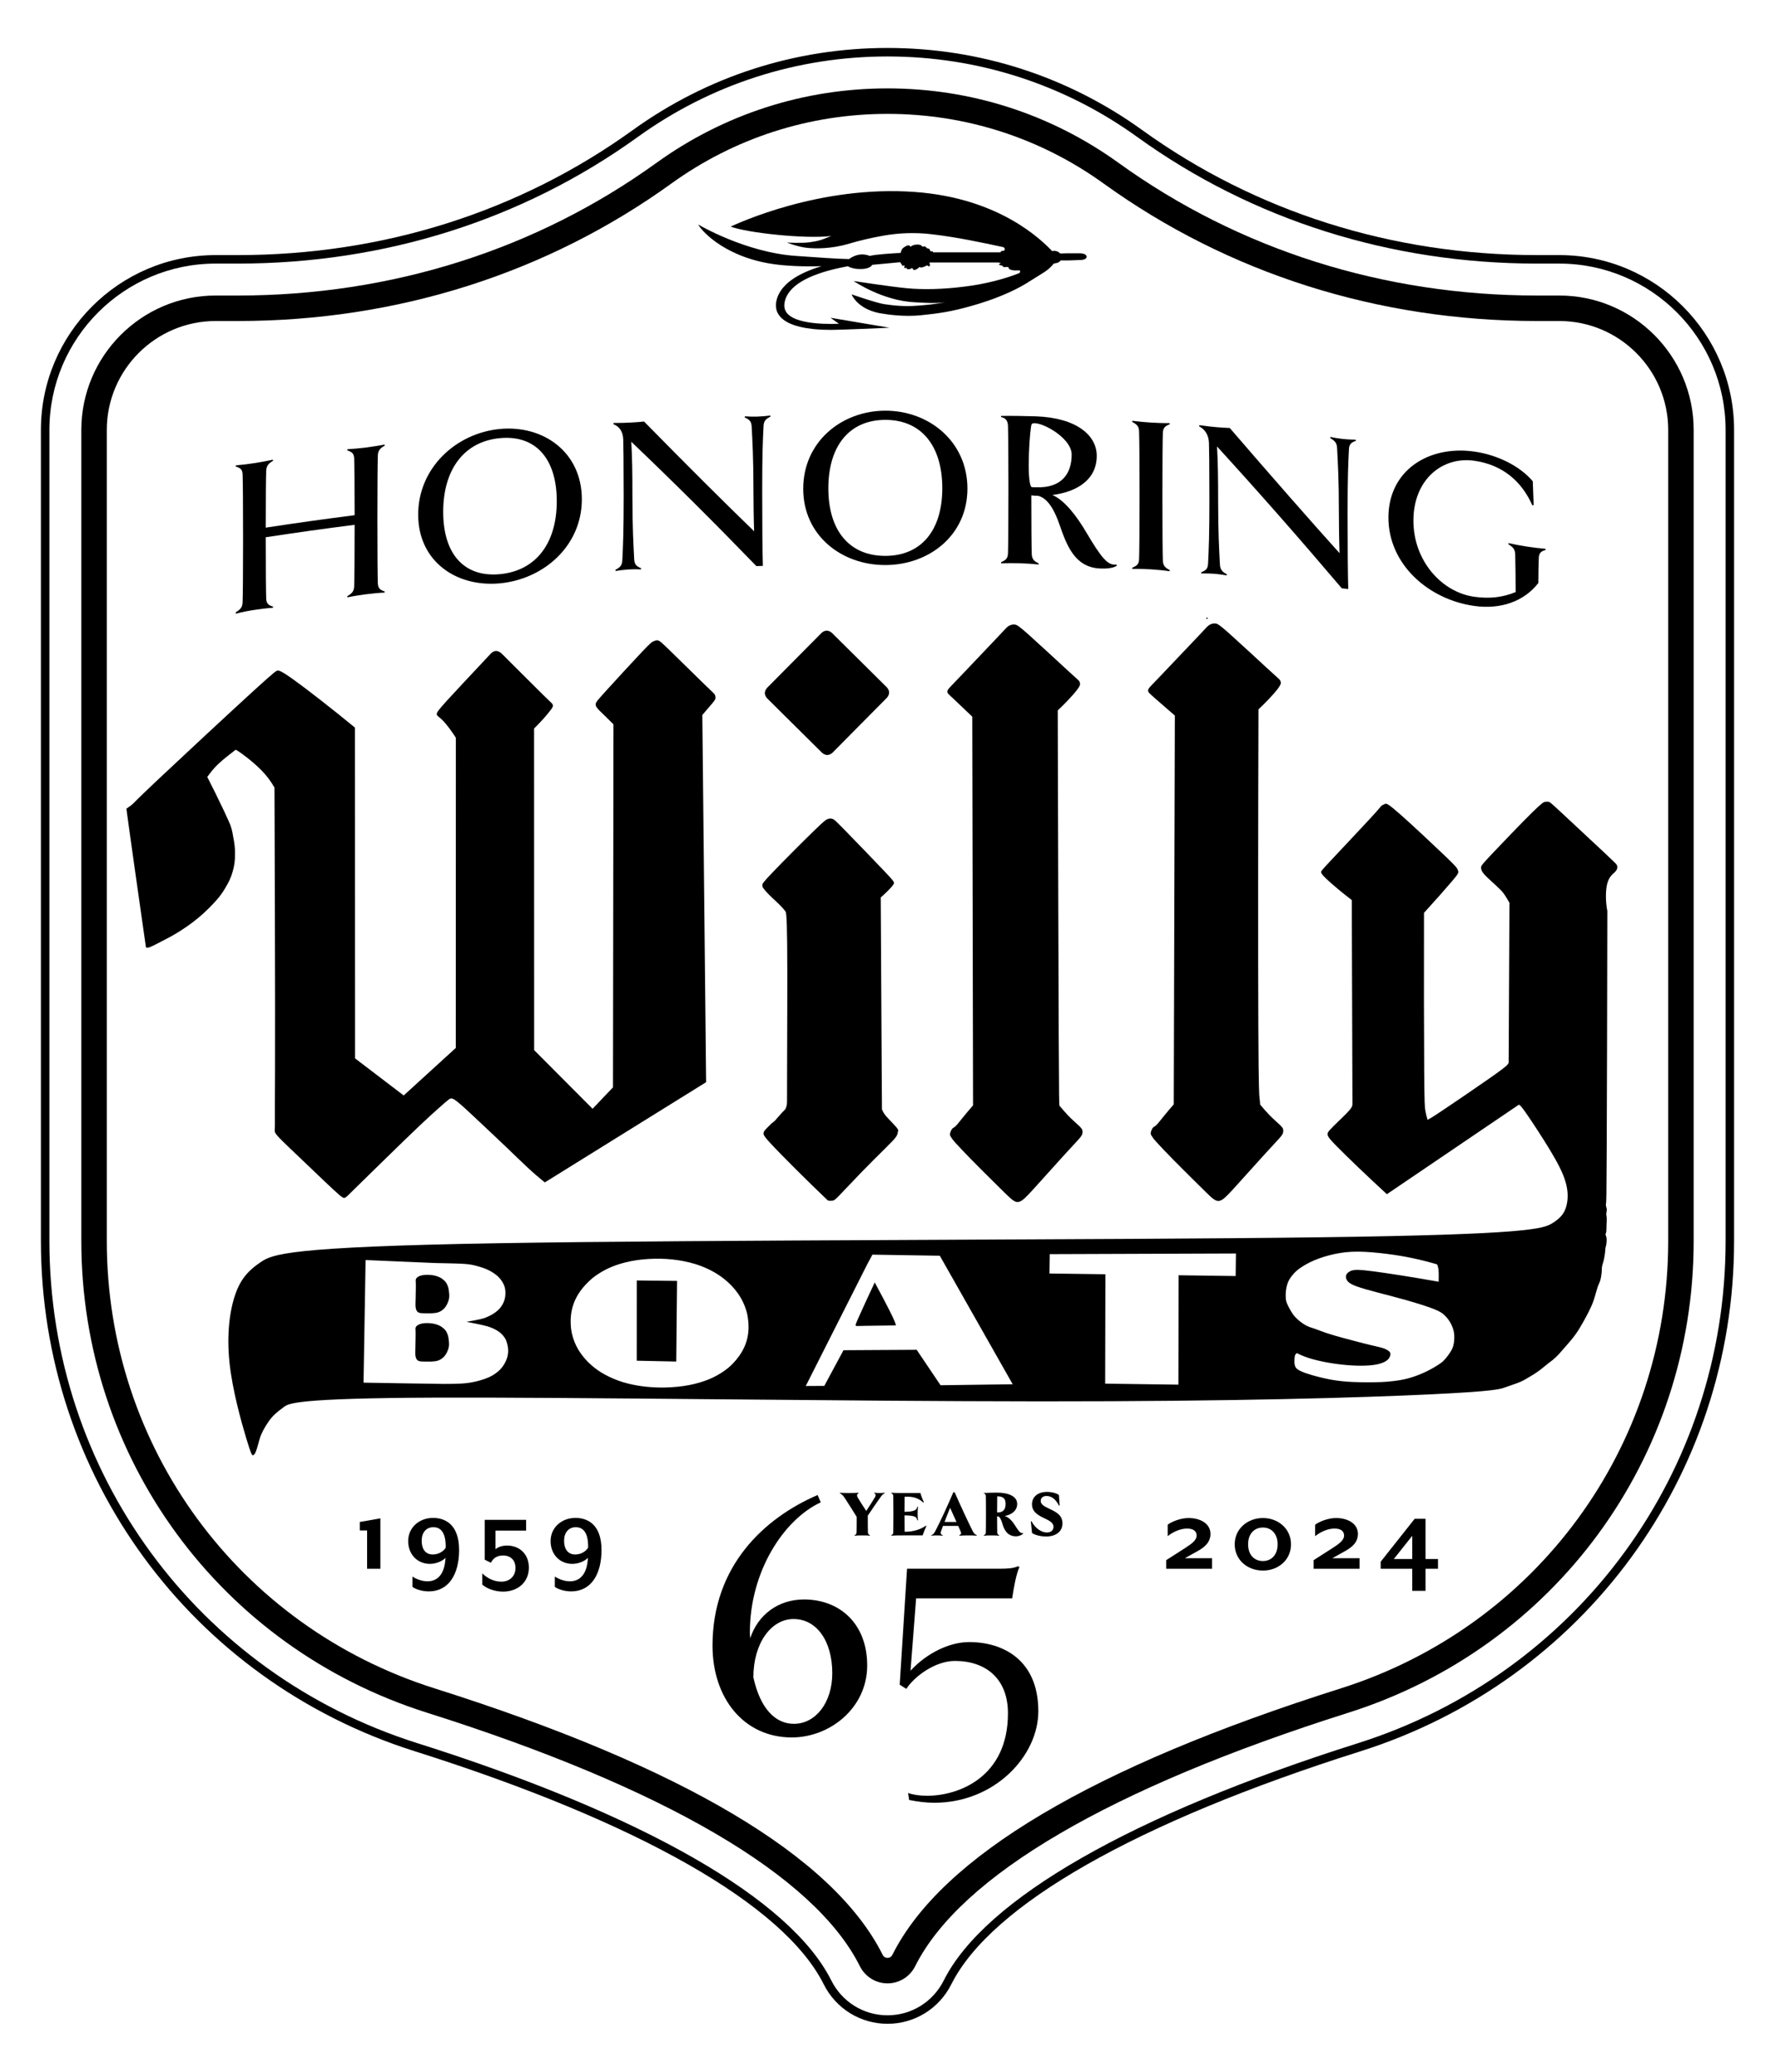 <?xml version="1.0" encoding="UTF-8"?>
<!-- Generator: Adobe Illustrator 28.1.0, SVG Export Plug-In . SVG Version: 6.00 Build 0)  -->
<svg xmlns="http://www.w3.org/2000/svg" xmlns:xlink="http://www.w3.org/1999/xlink" version="1.1" id="Layer_1" x="0px" y="0px" viewBox="0 0 432 504" xml:space="preserve">
<g>
	<g>
		<path d="M169.931,54.623c-0.005-0.011,11.471,6.813,23.845,7.639c5.167,0.345,9.7,0.71,12.856,0.761    c2.728-1.973,5.023-0.759,5.023-0.759c1.399-0.383,5.769-0.644,7.547-0.738c0.102-0.269,0.166-0.634,0.305-0.873    c0.185-0.318,0.633-0.591,0.945-0.766c0.196-0.11,0.412-0.203,0.637-0.195s0.458,0.142,0.518,0.359    c-0.018-0.064,0.576-0.381,0.653-0.408c0.462-0.162,1.323-0.204,1.795-0.045c0.265,0.089,0.233,0.421,0.585,0.392    c0.154-0.013,0.309-0.069,0.459-0.033c0.184,0.045,0.304,0.215,0.437,0.349c0.231,0.233,0.527,0.078,0.709,0.337    c0.145,0.208,0.037,0.458,0.375,0.493c0.354,0.037,0.368-0.127,0.483,0.249l16.41,0c0.064-0.524,0.751-0.256,0.895-0.436    c0.197-0.249,0.245-0.603-0.279-0.842c-5.021-1.067-11.22-2.419-17.535-3.142c-3.848-0.441-7.748-0.311-11.562,0.36    c-3.123,0.549-5.979,1.233-8.321,1.94c-4.393,1.304-8.218,1.251-10.369,1.02c-2.15-0.234-4.826-1.269-4.832-1.286    c0.008,0.017,3.659,0.211,5.549-0.065c2.012-0.294,2.692-0.454,5.251-1.528c-6.238,0.786-20.577-0.771-24.486-2.286    c1.727-0.747,21.614-10.108,44.851-8.419c20.58,1.496,30.808,11.685,33.406,14.392c0.723-0.18,1.47,0.029,1.94,0.577    c1.853-0.084,3.481-0.042,4.724-0.052c2.208-0.016,2.277,1.55,0.345,1.624c-1.194,0.047-3.149,0.154-4.942,0.101    c-0.191,0.309-0.603,0.673-1.667,0.756c-0.155,0.209-1.027,1.378-2.959,2.506c-0.482,0.312-3.182,2.002-3.818,2.385    c-3.285,2.001-8.064,3.984-13.22,5.416c-5.138,1.47-8.286,1.87-12.324,2.281c-3.992,0.404-7.706-0.084-10.125-0.508    c-5.486-1.083-6.777-4.577-6.775-4.561c-0.002-0.016,6.134,2.128,7.988,2.381c1.853,0.254,4.492,0.659,8.198,0.354    c2.554-0.209,3.377-0.279,6.632-0.811c-2.895,0.32-4.991,0.103-7.345,0c-7.972-0.343-14.971-5.184-14.973-5.17    c0.002-0.015,8.968,1.375,12.885,1.741c3.905,0.38,8.766,0.286,13.963-0.373c5.205-0.621,9.878-1.881,13.372-3.26    c0.275-0.108,0.466-0.49,0.107-0.723c-0.151-0.018-2.638,0.314-2.669-0.796c-0.447-0.085-0.974,0.156-1.304-0.08    c-0.123-0.067-0.156-0.188-0.104-0.246c-0.334-0.065-0.451-0.053-0.89-0.248c0.139-0.318,0.3-0.241,0.482-0.368    c-0.192-0.046-0.398-0.098-0.595-0.157l-16.77,0c-0.026,0.404,0.215,0.631,0.001,0.896c-0.235,0.083-0.435-0.094-0.617-0.223    c-0.327,0.253-1.539,0.788-1.839,0.41c-0.399,0.435-1.528,1.257-1.718,0.229c-0.383,0.254-1.387,0.64-1.505-0.098    c-0.064,0.061-0.132,0.125-0.216,0.153c-0.084,0.028-0.191,0.012-0.24-0.063c-0.042-0.063-0.032-0.147-0.011-0.219    c0.032-0.111,0.121-0.43-0.102-0.387c-0.039,0.008-0.074,0.03-0.108,0.051c-0.108,0.069-0.154,0.138-0.242,0.024    c-0.064-0.083-0.122-0.17-0.181-0.256c-0.13-0.19-0.254-0.386-0.361-0.59l-6.815,0.635c-0.736,1.372-4.544,1.251-5.921,0.347    c-0.518,0.094-1.035,0.193-1.547,0.301c-3.298,0.682-6.431,1.635-8.864,2.912c-1.217,0.64-2.259,1.356-3.075,2.163    c-0.816,0.806-1.411,1.697-1.737,2.701c-0.176,0.537-0.253,1.018-0.253,1.448c0,0.485,0.097,0.902,0.267,1.269    c0.302,0.642,0.825,1.144,1.548,1.57c0.542,0.317,1.197,0.585,1.937,0.804c1.11,0.331,2.402,0.551,3.727,0.683    c1.326,0.132,2.684,0.179,3.927,0.179c0.675,0,1.314-0.014,1.896-0.036l-2.053-1.457l14.369,2.421    c-1.377,0.075-12.213,0.524-14.213,0.524c-1.337,0-2.808-0.049-4.28-0.2c-1.104-0.115-2.21-0.283-3.259-0.533    c-1.572-0.376-3.037-0.934-4.138-1.795c-0.548-0.427-0.998-0.934-1.304-1.51c-0.307-0.574-0.469-1.216-0.469-1.919    c0-0.553,0.101-1.143,0.305-1.774c0.389-1.2,1.109-2.276,2.07-3.225c1.686-1.66,4.089-2.927,6.811-3.911    c0.629-0.228,1.274-0.438,1.931-0.636c-3.808,0.13-8.966,0.017-12.894-0.684C175.488,62.003,170.364,55.606,169.931,54.623z"></path>
	</g>
	<g>
		<g>
			<path d="M89.346,381.631v-9.31h-1.782v-2.066l5.012-0.882v12.258H89.346z"></path>
			<path d="M104.354,387.141c-1.753,0-3.342-0.607-3.981-1.102v-2.506c1.029,0.661,2.366,1.156,3.676,1.156     c2.477,0,4.204-1.79,4.371-5.729c-0.641,0.77-2.283,1.486-3.76,1.486c-3.146,0-5.318-2.368-5.318-5.537     c0-3.305,2.673-5.646,6.071-5.646c2.673,0,6.322,1.348,6.322,7.822C111.735,382.981,109.2,387.141,104.354,387.141z      M105.497,371.522c-1.811,0-2.869,1.35-2.869,3.305c0,2.011,0.918,3.334,2.7,3.334c1.448,0,2.619-0.772,3.148-1.654     C108.558,372.43,106.945,371.522,105.497,371.522z"></path>
			<path d="M122.451,387.195c-2.063,0-3.983-0.743-5.07-1.707v-2.727c1.171,1.129,2.758,2.011,4.651,2.011     c2.061,0,3.426-1.377,3.426-3.332c0-1.792-1.087-3.03-3.007-3.03c-1.394,0-2.368,0.551-2.981,1.763l-1.504-0.745v-9.694h10.08     v2.616h-7.463v4.546c0.584-0.524,1.586-0.908,2.812-0.908c3.065,0,5.32,2.093,5.32,5.372     C128.715,384.965,125.958,387.195,122.451,387.195z"></path>
			<path d="M139.015,387.141c-1.753,0-3.342-0.607-3.981-1.102v-2.506c1.029,0.661,2.366,1.156,3.676,1.156     c2.477,0,4.204-1.79,4.371-5.729c-0.641,0.77-2.283,1.486-3.76,1.486c-3.146,0-5.318-2.368-5.318-5.537     c0-3.305,2.673-5.646,6.071-5.646c2.673,0,6.322,1.348,6.322,7.822C146.395,382.981,143.86,387.141,139.015,387.141z      M140.157,371.522c-1.811,0-2.869,1.35-2.869,3.305c0,2.011,0.918,3.334,2.7,3.334c1.448,0,2.619-0.772,3.148-1.654     C143.219,372.43,141.605,371.522,140.157,371.522z"></path>
		</g>
		<g>
			<path d="M283.828,381.631v-2.093l4.484-2.865c1.809-1.156,2.923-2.011,2.923-3.113c0-1.239-1.029-1.707-2.339-1.707     c-1.448,0-3.203,0.661-4.705,1.846v-2.783c1.003-0.77,3.201-1.625,5.066-1.625c3.036,0,5.347,1.46,5.347,3.856     c0,2.011-1.364,3.223-3.173,4.215l-3.065,1.707h6.629v2.562H283.828z"></path>
			<path d="M307.383,382.073c-3.758,0-6.877-2.562-6.877-6.391c0-3.774,3.119-6.391,6.877-6.391c3.705,0,6.823,2.618,6.823,6.391     C314.206,379.511,311.087,382.073,307.383,382.073z M307.383,371.604c-2.088,0-3.618,1.486-3.618,4.077     c0,2.616,1.531,4.077,3.618,4.077c2.005,0,3.564-1.461,3.564-4.077C310.947,373.091,309.388,371.604,307.383,371.604z"></path>
			<path d="M319.716,381.631v-2.093l4.482-2.865c1.811-1.156,2.925-2.011,2.925-3.113c0-1.239-1.031-1.707-2.339-1.707     c-1.448,0-3.201,0.661-4.707,1.846v-2.783c1.003-0.77,3.203-1.625,5.07-1.625c3.034,0,5.347,1.46,5.347,3.856     c0,2.011-1.365,3.223-3.176,4.215l-3.061,1.707h6.626v2.562H319.716z"></path>
			<path d="M346.944,381.631v5.371h-3.23v-5.371h-7.686v-1.707l8.271-10.441h2.644v9.779h3.036v2.37H346.944z M343.714,373.615     l-4.482,5.646h4.482V373.615z"></path>
		</g>
	</g>
	<g>
		<g>
			<path d="M192.701,422.669c-11.642,0-19.289-9.518-19.289-22.348c0-19.377,12.575-31.019,25.579-36.627l0.764,1.784     c-9.009,4.164-17.251,16.825-17.251,31.613c0,0.255,0,0.68,0.085,1.444c1.871-5.692,6.798-9.433,13.088-9.433     c8.667,0,15.381,5.865,15.381,16.063C211.057,415.446,202.05,422.669,192.701,422.669z M193.128,393.861     c-5.439,0-9.773,5.865-9.773,14.192c1.7,7.734,5.439,11.304,9.858,11.304c5.268,0,9.347-5.101,9.347-12.324     C202.559,399.299,198.82,393.861,193.128,393.861z"></path>
			<path d="M227.386,438.561c-1.955,0-3.995-0.255-6.119-0.68l-0.255-1.7c1.189,0.424,2.804,0.68,4.588,0.68     c7.82,0,19.715-4.588,19.715-20.055c0-8.498-5.439-12.748-12.917-12.748c-4.759,0-9.856,3.741-11.811,6.798l-1.615-1.018     l1.784-28.215h22.69c1.7,0,3.228-0.085,4.25-0.593l0.424,0.169c-0.766,1.615-1.36,4.845-1.784,7.649h-23.37l-1.36,17.591     c3.908-4.25,9.431-6.969,14.277-6.969c8.327,0,16.825,4.419,16.825,16.825C252.709,427.173,242.087,438.561,227.386,438.561z"></path>
		</g>
		<g>
			<path d="M215.355,363.252c-0.33,0.109-0.691,0.424-1.006,0.895c-0.582,0.803-1.855,2.643-3.146,4.561     c0,2.389,0.017,3.616,0.033,4.071c0.015,0.363,0.157,0.551,0.503,0.691l-0.033,0.111c-0.267-0.048-1.383-0.063-1.855-0.063     c-0.471,0-1.337,0.015-1.855,0.063l-0.031-0.111c0.361-0.14,0.488-0.328,0.503-0.691c0.015-0.424,0.031-1.54,0.031-3.774     c-0.943-1.556-2.249-3.568-3.034-4.78c-0.315-0.455-0.77-0.864-1.085-0.974l0.033-0.111c0.58,0.048,1.335,0.063,2.089,0.063     c0.96,0,1.794-0.015,2.454-0.063l0.015,0.111c-0.394,0.204-0.534,0.519-0.188,1.1c0.597,0.989,1.179,1.919,2.043,3.223     c0.88-1.321,1.792-2.767,2.122-3.349c0.3-0.519,0.157-0.801-0.188-0.974l0.015-0.111c0.424,0.048,0.928,0.063,1.337,0.063     c0.44,0,0.787-0.015,1.212-0.063L215.355,363.252z"></path>
			<path d="M219.701,373.519c-1.4,0-2.249,0.015-2.767,0.063l-0.031-0.111c0.346-0.14,0.486-0.328,0.503-0.691     c0.015-0.503,0.031-1.98,0.031-4.419c0-2.452-0.015-3.914-0.031-4.417c-0.017-0.361-0.157-0.551-0.503-0.691l0.031-0.111     c0.519,0.048,1.367,0.063,2.185,0.063h4.889c0.173,0.645,0.519,1.573,0.849,2.249l-0.125,0.079     c-1.352-1.196-2.595-1.431-3.931-1.431c-0.33,0-0.472,0-0.63,0.015c-0.015,0.628-0.031,2.264-0.031,3.664     c2.17-0.048,2.973-0.3,3.113-1.243l0.173,0.015c-0.079,0.582-0.094,1.022-0.094,1.652c0,0.659,0.015,1.085,0.094,1.634     l-0.173,0.015c-0.125-0.991-0.943-1.164-3.113-1.21c0,2.107,0.015,3.522,0.031,3.977h0.348c1.665,0,3.616-0.549,4.826-1.477     l0.111,0.109c-0.3,0.628-0.661,1.557-0.912,2.264H219.701z"></path>
			<path d="M237.742,373.471l-0.031,0.111c-0.348-0.048-1.573-0.063-1.903-0.063c-0.361,0-1.982,0.015-2.312,0.063l-0.031-0.111     c0.455-0.188,0.534-0.424,0.361-0.849c-0.125-0.313-0.346-0.816-0.613-1.415h-3.71c-0.236,0.615-0.409,1.102-0.503,1.385     c-0.157,0.534,0.046,0.739,0.455,0.88l-0.031,0.111c-0.346-0.048-1.195-0.063-1.542-0.063c-0.298,0-0.88,0.015-1.21,0.063     l-0.015-0.111c0.298-0.094,0.613-0.313,0.943-0.928c1.337-2.531,3.38-7.044,4.419-9.512h0.33c0.989,2.295,3.332,7.39,4.45,9.56     C237.035,373.047,237.442,373.377,237.742,373.471z M232.789,370.249c-0.503-1.131-1.085-2.422-1.557-3.443     c-0.409,1.022-0.928,2.312-1.352,3.443H232.789z"></path>
			<path d="M249.022,373.095c-0.409,0.376-1.07,0.645-1.73,0.645c-1.871,0-2.831-1.212-3.38-3.209     c-0.267-0.88-0.534-1.431-0.897-1.619c-0.125,0-0.204-0.015-0.346-0.031c0,1.919,0.015,3.395,0.033,3.899     c0.015,0.363,0.14,0.551,0.486,0.691l-0.015,0.111c-0.519-0.048-1.383-0.063-1.886-0.063c-0.457,0-1.306,0.015-1.824,0.063     l-0.033-0.111c0.348-0.14,0.488-0.328,0.503-0.691c0.017-0.503,0.033-1.98,0.033-4.419c0-2.452-0.015-3.914-0.033-4.417     c-0.015-0.457-0.25-0.597-0.503-0.63v-0.109c1.102-0.048,2.203-0.094,3.115-0.094c2.861,0,5.014,0.849,5.014,2.752     c0,1.682-1.413,2.641-3.034,2.94c0.833,0.252,1.604,0.895,2.422,2.153c1.022,1.605,1.431,2.139,2.028,1.997L249.022,373.095z      M242.67,367.921c0.048,0.015,0.094,0.015,0.157,0.015c1.352,0,1.919-0.77,1.919-2.074c0-1.164-0.457-1.855-2.043-1.855     C242.685,364.666,242.67,365.924,242.67,367.921z"></path>
			<path d="M254.609,373.786c-1.179,0-2.5-0.267-3.428-0.833l-0.298-2.829l0.156-0.048c1.054,1.919,2.564,2.737,3.758,2.737     c0.787,0,1.604-0.394,1.604-1.369c0-0.928-0.801-1.431-2.185-2.076c-1.65-0.785-3.05-1.586-3.05-3.426     c0-1.872,1.525-3.004,3.616-3.004c1.179,0,2.343,0.298,2.94,0.755l0.173,2.531l-0.157,0.063     c-0.849-1.698-1.934-2.358-3.034-2.358c-0.928,0-1.415,0.534-1.415,1.21c0,0.803,0.739,1.273,2.139,1.919     c1.713,0.801,3.159,1.588,3.159,3.537C258.586,372.622,256.904,373.786,254.609,373.786z"></path>
		</g>
	</g>
	<g>
		<g>
			<g>
				<path d="M93.637,143.894c-0.022,0.112-0.034,0.168-0.056,0.28c-0.76-0.017-3.149,0.224-4.505,0.396      c-1.411,0.178-3.148,0.456-4.505,0.742c-0.021-0.106-0.033-0.159-0.053-0.266c1.139-0.693,1.634-1.144,1.683-2.45      c0.062-1.684,0.109-6.817,0.109-14.926c-8.66,1.118-12.987,1.724-21.629,3.028c0,8.109,0.046,13.225,0.107,14.896      c0.048,1.293,0.595,1.651,1.677,1.98c-0.021,0.112-0.033,0.169-0.054,0.281c-1.299,0.084-3.141,0.309-4.44,0.509      c-1.461,0.225-3.193,0.549-4.547,0.926c-0.021-0.127-0.033-0.191-0.053-0.318c1.136-0.723,1.629-1.187,1.677-2.496      c0.063-1.742,0.111-7.091,0.111-15.528c0-8.489-0.047-13.769-0.111-15.494c-0.048-1.292-0.541-1.602-1.677-1.967      c0.021-0.112,0.032-0.169,0.053-0.281c1.353-0.105,3.085-0.321,4.547-0.546c1.299-0.199,3.14-0.532,4.44-0.835      c0.021,0.106,0.033,0.159,0.054,0.265c-1.082,0.651-1.629,1.173-1.677,2.483c-0.06,1.637-0.107,6.33-0.107,13.786      c8.642-1.304,12.969-1.91,21.629-3.028c0-7.456-0.048-12.136-0.109-13.755c-0.049-1.293-0.544-1.616-1.683-2.013      c0.021-0.112,0.032-0.168,0.053-0.28c1.357-0.068,3.094-0.238,4.505-0.416c1.356-0.171,3.202-0.454,4.505-0.722      c0.022,0.106,0.034,0.16,0.056,0.266c-1.086,0.622-1.637,1.132-1.683,2.438c-0.061,1.739-0.108,7.036-0.108,15.524      c0,8.437,0.046,13.771,0.108,15.497C92,143.162,92.551,143.537,93.637,143.894z"></path>
				<path d="M121.678,141.908c-10.611,0.995-19.9-5.34-19.9-16.714c0-11.428,9.289-19.844,19.9-20.838s19.931,5.676,19.931,17.104      C141.609,132.834,132.289,140.914,121.678,141.908z M121.678,106.587c-8.706,0.816-13.812,7.594-13.812,17.934      c0,10.286,5.106,15.972,13.812,15.156c8.707-0.816,13.829-7.461,13.829-17.747C135.507,111.59,130.385,105.771,121.678,106.587z      "></path>
				<path d="M187.523,101.362c-1.09,0.521-1.624,0.988-1.69,2.282c-0.181,3.511-0.327,7.032-0.327,15.521      c0,8.437,0.053,14.965,0.163,18.499c-0.634,0.019-0.949,0.029-1.583,0.05c-10.534-10.875-20.463-20.737-30.441-30.242      c0.217,3.579,0.274,7.658,0.274,13.153c0,7.891,0.255,11.995,0.435,15.484c0.067,1.289,0.654,1.701,1.689,2.129      c-0.021,0.11-0.033,0.166-0.054,0.276c-1.037-0.048-2.127-0.034-2.999,0.02c-0.817,0.051-1.854,0.171-3.162,0.366      c-0.021-0.108-0.033-0.162-0.054-0.269c1.145-0.619,1.622-1.046,1.689-2.341c0.181-3.516,0.328-7.095,0.328-15.532      c0-8.489-0.061-12.41-0.109-13.87c-0.063-1.948-0.983-3.15-2.399-3.709c0.021-0.11,0.033-0.166,0.054-0.276      c1.854-0.013,3.27-0.049,4.143-0.103c1.09-0.068,2.181-0.134,3.272-0.252c10.252,10.445,19.748,19.902,26.787,26.692      c-0.108-3.044-0.164-7.341-0.164-10.008c0-7.891-0.253-11.996-0.436-15.497c-0.068-1.291-0.655-1.72-1.693-2.174      c0.021-0.11,0.033-0.165,0.054-0.275c1.038,0.073,2.129,0.091,3.002,0.063c0.819-0.026,1.857-0.112,3.166-0.259      C187.49,101.199,187.501,101.253,187.523,101.362z"></path>
				<path d="M215.469,137.462c-10.647,0.014-19.982-7.181-19.982-18.555c0-11.428,9.335-18.984,19.982-18.997      c10.647-0.014,19.984,7.518,19.984,18.946C235.453,130.229,226.116,137.448,215.469,137.462z M215.469,102.141      c-8.736,0.011-13.867,6.317-13.867,16.656c0,10.286,5.13,16.445,13.867,16.433c8.736-0.011,13.868-6.184,13.868-16.469      C229.337,108.422,224.205,102.13,215.469,102.141z"></path>
				<path d="M271.787,137.641c-0.981,0.654-2.836,0.72-4.092,0.657c-6.164-0.308-8.089-5.659-9.874-10.786      c-1.15-3.303-2.728-6.259-5.129-6.887c-0.601-0.021-1.147-0.04-1.692-0.114c0,7.185,0.046,12.527,0.109,14.262      c0.048,1.302,0.599,1.762,1.69,2.29c-0.021,0.108-0.033,0.163-0.054,0.271c-1.309-0.156-3.165-0.271-4.585-0.315      c-1.364-0.042-3.11-0.038-4.476,0.035c-0.021-0.11-0.033-0.165-0.054-0.274c1.146-0.513,1.643-0.887,1.691-2.185      c0.063-1.731,0.11-7.071,0.11-15.508c0-8.489-0.047-13.779-0.11-15.514c-0.048-1.301-0.655-1.924-1.691-2.114      c0-0.109,0-0.164,0-0.273c2.402-0.044,5.895,0.006,8.46,0.095c10.041,0.348,14.84,4.706,14.84,9.604      c0,5.878-4.91,8.787-10.803,9.538c3.002,1.26,6.003,5.255,8.239,9.059c3.711,6.27,5.293,8.207,7.365,7.829      C271.755,137.444,271.766,137.509,271.787,137.641z M251,118.443c0.112,0.129,0.874,0.084,1.255,0.097      c6.003,0.209,8.567-3.202,8.567-7.937c0-4.409-8.466-8.623-9.713-7.448C250.65,103.587,249.765,117.018,251,118.443z"></path>
				<path d="M284.649,138.961c-1.308-0.197-3.162-0.37-4.526-0.455c-1.416-0.088-3.161-0.139-4.525-0.108      c-0.021-0.11-0.033-0.166-0.054-0.276c1.145-0.477,1.641-0.835,1.689-2.132c0.063-1.731,0.11-7.068,0.11-15.504      c0-8.489-0.047-13.78-0.11-15.518c-0.048-1.304-0.544-1.719-1.689-2.33c0.021-0.108,0.033-0.162,0.054-0.27      c1.364,0.188,3.109,0.347,4.525,0.435c1.364,0.085,3.218,0.151,4.526,0.129c0.021,0.11,0.033,0.166,0.054,0.276      c-1.09,0.417-1.641,0.823-1.689,2.12c-0.063,1.73-0.109,7.015-0.109,15.504c0,8.437,0.047,13.78,0.109,15.518      c0.048,1.304,0.598,1.78,1.689,2.343C284.682,138.8,284.671,138.854,284.649,138.961z"></path>
				<path d="M329.99,107.25c-1.087,0.368-1.619,0.759-1.686,2.044c-0.18,3.481-0.326,6.986-0.326,15.475      c0,8.437,0.054,14.974,0.163,18.523c-0.631-0.069-0.945-0.104-1.576-0.172c-10.491-12.35-20.398-23.604-30.367-34.507      c0.217,3.61,0.273,7.696,0.273,13.191c0,7.891,0.253,12.022,0.435,15.545c0.067,1.298,0.655,1.793,1.689,2.366      c-0.021,0.107-0.033,0.161-0.054,0.268c-1.036-0.193-2.125-0.332-2.996-0.4c-0.817-0.063-1.853-0.089-3.16-0.077      c-0.021-0.111-0.033-0.166-0.054-0.277c1.144-0.459,1.621-0.817,1.688-2.105c0.181-3.486,0.327-7.049,0.327-15.486      c0-8.489-0.06-12.417-0.108-13.885c-0.063-1.957-0.982-3.288-2.397-4.045c0.021-0.107,0.033-0.161,0.054-0.269      c1.853,0.246,3.27,0.41,4.141,0.478c1.089,0.085,2.179,0.172,3.269,0.207c10.238,11.882,19.704,22.668,26.717,30.445      c-0.108-3.059-0.163-7.364-0.163-10.031c0-7.892-0.252-12.027-0.434-15.558c-0.067-1.299-0.654-1.812-1.686-2.411      c0.021-0.107,0.033-0.16,0.054-0.267c1.034,0.219,2.122,0.389,2.99,0.484c0.815,0.088,1.849,0.148,3.153,0.184      C329.956,107.082,329.968,107.138,329.99,107.25z"></path>
				<path d="M376.185,133.786c-1.082,0.318-1.63,0.676-1.678,1.969c-0.061,1.669-0.108,3.9-0.108,6.078      c-3.408,4.419-9.091,6.49-15.597,5.574c-11.164-1.571-20.888-10.123-20.888-21.498c0-11.428,9.724-17.627,20.888-16.055      c5.366,0.755,10.944,3.337,14.245,7.223c0.086,2.321,0.13,3.481,0.216,5.802c-0.13,0.024-0.195,0.036-0.325,0.059      c-2.544-5.782-7.199-9.876-14.136-10.852c-7.804-1.098-14.806,4.611-14.806,14.571c0,9.796,6.893,17.406,14.806,18.52      c3.794,0.534,6.991,0.132,10.076-1.144c0-2.341-0.045-7.474-0.107-9.158c-0.048-1.309-0.543-1.77-1.679-2.485      c0.021-0.105,0.033-0.158,0.054-0.263c1.354,0.31,3.087,0.628,4.494,0.844c1.352,0.208,3.192,0.439,4.491,0.537      C376.152,133.619,376.163,133.675,376.185,133.786z"></path>
			</g>
		</g>
		<g>
			<path d="M379.507,62.057h-5.412c-35.269,0-68.497-10.514-96.092-30.404C259.861,18.579,238.421,11.668,216,11.668     s-43.861,6.911-62.002,19.985c-27.595,19.89-60.825,30.404-96.096,30.404h-5.408c-23.456,0-42.538,19.081-42.538,42.535v197.315     c0,57.045,36.55,106.919,90.949,124.107c54.526,17.228,89.883,37.361,99.56,56.688c2.979,5.94,8.932,9.629,15.538,9.629     c6.601,0,12.554-3.685,15.536-9.62c9.687-19.304,45.048-39.431,99.57-56.671c54.391-17.2,90.933-67.072,90.933-124.102V104.592     C422.044,81.138,402.962,62.057,379.507,62.057z M419.977,301.94c0,56.123-35.962,105.204-89.489,122.131     c-55.059,17.409-90.855,37.906-100.795,57.714c-2.629,5.231-7.874,8.481-13.689,8.481c-5.819,0-11.066-3.253-13.691-8.488     c-9.929-19.833-45.722-40.335-100.785-57.733c-53.535-16.915-89.505-65.998-89.505-122.137V104.592     c0-22.315,18.156-40.469,40.472-40.469h5.408c35.707,0,69.355-10.648,97.306-30.794C172.993,20.511,194.015,13.735,216,13.735     s43.007,6.776,60.794,19.595c27.95,20.146,61.597,30.794,97.302,30.794h5.412c22.316,0,40.47,18.154,40.47,40.469V301.94z"></path>
		</g>
		<g>
			<path d="M216.004,482.495c-0.002,0-0.002,0-0.004,0c-2.861-0.002-5.443-1.611-6.739-4.2     c-11.037-22.043-47.481-43.364-105.391-61.66c-50.289-15.89-84.077-61.994-84.077-114.728V104.593     c0-18.031,14.668-32.7,32.7-32.7h5.41c37.349,0,72.566-11.156,101.847-32.262c16.454-11.86,35.907-18.128,56.25-18.128     s39.794,6.268,56.25,18.129c29.281,21.105,64.498,32.261,101.845,32.261h5.41c18.031,0,32.701,14.668,32.701,32.7v197.348     c0,52.719-33.781,98.822-84.06,114.721c-57.906,18.312-94.352,39.625-105.398,61.637     C221.448,480.888,218.863,482.495,216.004,482.495z M52.493,78.093c-14.613,0-26.5,11.889-26.5,26.5v197.314     c0,50.016,32.047,93.745,79.745,108.817c60.398,19.082,97.092,40.881,109.066,64.794c0.338,0.676,0.897,0.778,1.2,0.778l0,0     c0.303,0,0.864-0.102,1.202-0.778c11.986-23.879,48.682-45.67,109.07-64.767c47.691-15.081,79.731-58.808,79.731-108.81V104.593     c0-14.612-11.89-26.5-26.502-26.5h-5.41c-38.655,0-75.126-11.56-105.471-33.43c-15.392-11.094-33.591-16.96-52.624-16.96     c-19.036,0-37.232,5.864-52.624,16.959C133.033,66.533,96.559,78.093,57.903,78.093H52.493z"></path>
		</g>
	</g>
	<path fill-rule="evenodd" clip-rule="evenodd" d="M188.076,212.183c-2.454,2.563-2.509,2.824-2.528,3.038   c-0.018,0.214,0.001,0.383,0.048,0.524c0.047,0.141,0.12,0.254,0.358,0.556c0.49,0.682,1.771,1.934,2.945,2.999   c0.615,0.58,1.2,1.17,1.556,1.561c0.356,0.392,0.484,0.587,0.658,0.785c0.174,0.198,0.394,0.4,0.469,7.97   c0.075,7.57,0.004,22.507-0.017,30.239c-0.022,7.732,0.006,8.261-0.047,8.731c-0.053,0.47-0.188,0.882-0.388,1.26   c-0.288,0.281-0.567,0.57-0.916,0.95c-0.349,0.381-0.765,0.853-1.078,1.22c-0.651,0.825-0.918,0.93-1.367,1.287   c-0.41,0.403-1.014,1.025-1.48,1.485c-0.451,0.562-0.508,0.803-0.435,1.138c0.037,0.202,0.11,0.494,1.418,1.934   c1.308,1.44,3.852,4.027,6.424,6.59c2.572,2.563,5.171,5.102,7.804,7.607c0.406,0.078,0.831,0.084,1.155,0.029   c0.324-0.055,0.546-0.172,1.66-1.313c1.115-1.141,3.123-3.308,5.212-5.462c2.088-2.154,4.257-4.296,5.774-5.798   c1.516-1.504,2.38-2.368,2.798-2.984c0.416-0.616,0.387-0.984,0.431-1.199c0.043-0.215,0.159-0.279-0.002-0.575   c-0.288-0.601-1.864-2.072-2.877-3.235c-0.487-0.585-0.785-1.107-1.003-1.663l-0.293-51.533c0.648-0.552,1.266-1.137,1.843-1.722   c0.577-0.585,1.114-1.17,1.318-1.57c0.203-0.401,0.074-0.618-2.312-3.135c-2.386-2.516-7.031-7.33-9.466-9.817   c-2.436-2.487-2.663-2.646-2.882-2.76c-0.534-0.28-0.961-0.246-1.53-0.019c-0.33,0.138-0.708,0.363-3.323,2.909   C195.385,204.754,190.531,209.62,188.076,212.183"></path>
	<path fill-rule="evenodd" clip-rule="evenodd" d="M233.607,164.669c-2.274,2.376-2.482,2.575-2.669,2.806   c-0.437,0.525-0.528,0.957-0.056,1.407c0.234,0.251,0.582,0.554,1.559,1.473c0.978,0.918,2.585,2.452,4.189,3.989l0.189,94.562   c-0.888,1.029-1.767,2.065-2.493,2.96c-0.726,0.895-1.297,1.649-1.699,2.047c-0.402,0.397-0.635,0.44-0.833,0.631   c-0.197,0.191-0.357,0.531-0.465,0.832c-0.233,0.576-0.117,0.949,0.185,1.324c0.116,0.185,0.201,0.396,1.024,1.319   c0.824,0.923,2.385,2.558,4.038,4.24c1.654,1.682,3.399,3.412,4.787,4.787c1.387,1.375,2.419,2.394,3.281,3.243   c0.863,0.848,1.557,1.525,2.174,1.876c0.618,0.351,1.159,0.376,1.928-0.155c0.77-0.53,1.767-1.616,3.621-3.671   c1.854-2.056,4.565-5.082,6.482-7.181c1.916-2.1,3.036-3.272,3.677-4c0.641-0.727,0.801-1.011,0.88-1.318   c0.117-0.499,0.1-0.998-0.238-1.348c-0.107-0.137-0.219-0.288-0.521-0.583c-0.303-0.295-0.797-0.731-1.265-1.156   c-0.468-0.424-0.908-0.835-1.498-1.459c-0.59-0.624-1.328-1.464-2.043-2.323c-0.051-0.445-0.101-0.89-0.169-16.914   c-0.067-16.024-0.153-47.627-0.238-79.23c1.878-1.761,3.668-3.684,4.564-4.824c0.896-1.141,0.901-1.501,0.859-1.775   c-0.041-0.275-0.126-0.465-0.361-0.714c-0.236-0.249-0.621-0.555-2.975-2.716c-2.352-2.159-6.672-6.172-9.094-8.334   c-2.421-2.163-2.946-2.475-3.485-2.535c-0.54-0.06-1.094,0.133-1.494,0.385c-0.4,0.252-0.646,0.563-2.937,2.994   C240.217,157.74,235.879,162.292,233.607,164.669"></path>
	<path fill-rule="evenodd" clip-rule="evenodd" d="M282.463,164.408c-2.273,2.376-2.481,2.576-2.669,2.806   c-0.442,0.529-0.524,0.957-0.058,1.408c0.231,0.254,0.576,0.561,1.627,1.482c1.051,0.92,2.809,2.455,4.575,3.979l-0.265,94.562   c-0.888,1.029-1.768,2.066-2.493,2.96c-0.725,0.895-1.296,1.649-1.699,2.047c-0.402,0.398-0.636,0.44-0.832,0.63   c-0.198,0.191-0.358,0.532-0.466,0.833c-0.234,0.576-0.117,0.948,0.187,1.324c0.114,0.184,0.2,0.396,1.024,1.319   c0.824,0.924,2.385,2.558,4.039,4.241c1.652,1.682,3.399,3.412,4.786,4.787c1.389,1.375,2.418,2.394,3.282,3.242   c0.861,0.849,1.556,1.525,2.174,1.876c0.617,0.351,1.157,0.376,1.927-0.154c0.768-0.53,1.766-1.616,3.62-3.671   c1.855-2.056,4.566-5.082,6.483-7.181c1.915-2.1,3.036-3.272,3.677-4c0.641-0.727,0.801-1.011,0.879-1.317   c0.118-0.499,0.1-0.998-0.237-1.348c-0.11-0.137-0.22-0.288-0.524-0.582c-0.302-0.294-0.797-0.731-1.263-1.156   c-0.467-0.425-0.907-0.835-1.497-1.46c-0.59-0.624-1.33-1.463-2.044-2.323c-0.025-0.447-0.059-0.892-0.146-1.597   c-0.087-0.704-0.225-1.668-0.294-17.47c-0.069-15.802-0.066-46.442,0.035-77.078c1.878-1.761,3.666-3.683,4.562-4.824   c0.897-1.141,0.9-1.5,0.86-1.775c-0.042-0.275-0.126-0.465-0.363-0.714c-0.236-0.248-0.621-0.556-2.974-2.715   c-2.352-2.16-6.672-6.173-9.094-8.335c-2.422-2.162-2.947-2.475-3.487-2.535c-0.54-0.06-1.092,0.132-1.493,0.384   c-0.4,0.252-0.646,0.564-2.937,2.996C289.075,157.479,284.737,162.032,282.463,164.408"></path>
	<path fill-rule="evenodd" clip-rule="evenodd" d="M293.628,150.411c0.042,0.062-0.046,0.069,0.081,0.208   c0.111-0.023-0.066-0.062,0.306-0.176c-0.131-0.065-0.057-0.258-0.464-0.161C293.519,150.362,293.601,150.362,293.628,150.411"></path>
	<path fill-rule="evenodd" clip-rule="evenodd" d="M393.408,210.287c-0.089-0.135-0.229-0.309-2.89-2.812   c-2.663-2.503-7.846-7.335-10.51-9.799c-2.664-2.463-2.808-2.558-3.045-2.61c-0.235-0.052-0.564-0.061-0.912-0.002   c-0.348,0.058-0.717,0.185-3.258,2.694c-2.542,2.509-7.257,7.402-9.679,9.976c-2.421,2.574-2.548,2.828-2.613,3.045   c-0.065,0.216-0.068,0.395,0,0.662c0.065,0.266,0.2,0.621,0.627,1.131c0.428,0.511,1.145,1.177,1.913,1.882   c0.768,0.705,1.586,1.447,2.124,1.992c0.538,0.545,0.798,0.892,1.125,1.387c0.325,0.495,0.715,1.137,1.079,1.794l-0.19,38.862   c-0.039,0.199-0.137,0.379-0.567,0.78c-0.429,0.402-1.187,1.024-4.16,3.101c-2.972,2.077-8.158,5.61-11.028,7.534   c-2.869,1.923-3.422,2.236-3.996,2.507c-0.226-0.766-0.406-1.546-0.538-2.302c-0.13-0.756-0.212-1.489-0.269-9.491   c-0.058-8.002-0.089-23.274-0.052-38.543c2.681-2.932,5.31-5.921,6.719-7.576c1.409-1.656,1.597-1.978,1.622-2.293   c0.026-0.315-0.111-0.621-0.307-0.952c-0.198-0.33-0.455-0.683-3.169-3.279c-2.713-2.595-7.881-7.431-10.675-9.892   c-2.795-2.461-3.217-2.547-3.455-2.552c-0.238-0.005-0.295,0.07-0.476,0.162c-0.178,0.092-0.481,0.203-0.647,0.353   c-0.166,0.151-0.2,0.343-2.624,2.981c-2.427,2.639-7.245,7.724-9.651,10.3c-2.405,2.576-2.397,2.643-2.381,2.821   c0.014,0.178,0.036,0.466,1.273,1.645c1.236,1.179,3.689,3.249,6.198,5.175l0.163,49.757c-0.064,0.473-0.264,0.911-1.367,2.052   c-1.102,1.14-3.108,2.983-4.092,4.06c-0.985,1.077-0.948,1.389,1.516,3.901c2.465,2.512,7.358,7.224,12.322,11.776l32.121-21.777   c0.315,0.136,0.583,0.355,1.938,2.318c1.355,1.962,3.799,5.669,5.665,8.764c1.867,3.094,3.157,5.576,3.786,7.791   c0.631,2.215,0.603,4.162,0.176,5.769c-0.426,1.606-1.253,2.871-3.444,4.21c-2.192,1.337-5.748,2.747-56.663,3.411   c-50.914,0.664-149.185,0.58-200.166,1.446c-50.981,0.865-54.67,2.681-57.504,4.595c-2.834,1.915-4.814,3.928-6.183,7.851   c-1.368,3.923-2.126,9.755-1.419,16.523v0.002c0.707,6.768,2.88,14.473,4.073,18.437c1.193,3.964,1.407,4.187,1.634,4.171   c0.228-0.016,0.471-0.271,0.738-0.96c0.267-0.689,0.559-1.811,0.774-2.576c0.215-0.765,0.351-1.174,0.592-1.705   c0.241-0.531,0.586-1.185,0.985-1.845c0.399-0.659,0.852-1.325,1.258-1.834c0.406-0.509,0.764-0.862,1.185-1.236   c0.419-0.375,0.899-0.771,2.032-1.61c1.134-0.839,2.921-2.122,36.618-2.255c33.697-0.132,99.302,0.886,147.403,0.912   c48.101,0.026,78.698-0.941,94.679-1.694c15.98-0.752,17.344-1.292,18.527-1.723c1.184-0.431,2.187-0.752,2.922-1.025   c1.504-0.562,2.055-0.975,3.043-1.555c1.078-0.64,2.057-1.25,3.022-2.045c0.52-0.419,1.114-0.924,1.666-1.346   c1.191-0.827,2.145-1.745,3.266-3.087c1.128-1.291,2.351-2.639,3.198-3.837c0.401-0.561,0.754-1.113,1.083-1.657   c0.329-0.544,0.632-1.078,0.982-1.708c0.349-0.63,0.744-1.355,1.155-2.173c0.412-0.817,0.839-1.723,1.201-2.792   c0.36-1.068,0.656-2.295,0.914-3.067c0.258-0.771,0.479-1.085,0.655-1.657c0.176-0.572,0.308-1.405,0.359-2.023   s0.021-1.024,0.095-1.437c0.073-0.412,0.252-0.832,0.405-1.464c0.154-0.631,0.284-1.475,0.34-2.012   c0.057-0.538,0.039-0.771,0.079-0.997c0.04-0.227,0.137-0.447,0.21-0.887c0.072-0.44,0.12-1.099,0.063-1.539   c-0.058-0.441-0.222-0.662-0.24-0.847c-0.017-0.185,0.113-0.335,0.17-0.708s0.041-0.967,0.058-1.552   c0.017-0.584,0.067-1.156,0.059-1.578c-0.039-0.892-0.181-1.024-0.095-1.414c0.084-0.474,0.181-0.914,0.036-1.251   c-0.155-0.449-0.195-0.868-0.098-1.185c0.024-0.187,0.016-0.441,0.033-0.652c0.018-0.211,0.061-0.381,0.114-12.099   c0.054-11.719,0.117-34.987,0.152-58.253c-0.464-2.463-0.444-5.116-0.007-6.741c0.437-1.625,1.292-2.222,1.778-2.689   c0.485-0.468,0.601-0.805,0.642-1.053C393.655,210.654,393.555,210.547,393.408,210.287z M122.352,332.423   c-0.887,1.225-2.272,2.13-3.335,2.613c-1.328,0.596-2.967,1.034-4.264,1.263c-1.476,0.27-2.715,0.305-4.436,0.35   c-0.651,0.013-1.449,0.021-2.246,0.021c-6.531-0.075-13.063-0.209-19.594-0.313l0.501-29.825l17,0.728   c1.682,0.048,3.672,0.063,4.958,0.112c0.616,0.02,0.979,0.036,1.342,0.055c1.133,0.057,2.251,0.137,3.504,0.474   c1.741,0.472,3.246,0.942,4.859,2.157c1.353,1.032,2.172,2.469,2.325,3.7c0.152,1.489-0.059,2.804-1.052,4.182   c-0.901,1.223-2.32,2.008-3.487,2.498c-0.331,0.142-0.67,0.277-1.486,0.469c-0.816,0.193-2.109,0.443-3.408,0.65   c1.536,0.288,3.068,0.606,4.018,0.827c0.95,0.22,1.318,0.343,1.641,0.459c0.759,0.275,1.542,0.639,2.248,1.139   c0.694,0.478,1.405,1.333,1.696,1.985C124.049,328.295,123.817,330.33,122.352,332.423z M177.774,332.297   c-0.46,0.419-0.957,0.815-1.51,1.203c-0.553,0.389-1.164,0.771-1.793,1.118c-1.347,0.744-2.716,1.28-4.223,1.721   c-0.8,0.234-1.653,0.444-2.552,0.617c-0.898,0.172-1.843,0.306-2.838,0.405c-0.996,0.099-2.042,0.164-3.09,0.183   c-3.028,0.051-6.075-0.255-8.841-0.944c-0.845-0.21-1.618-0.441-2.377-0.713c-1.45-0.521-2.908-1.203-4.203-1.997   c-0.616-0.378-1.178-0.774-1.716-1.201c-0.537-0.427-1.05-0.884-1.52-1.352c-2.608-2.628-3.703-5.31-4.104-7.903   c-0.504-4.275,0.441-8.456,5.178-12.498c0.514-0.413,1.077-0.812,1.678-1.19c2.11-1.325,4.134-2.082,6.371-2.645   c1.775-0.445,3.64-0.705,5.555-0.824v0.001c3.866-0.237,7.669,0.117,11.277,1.186c2.127,0.645,4.311,1.624,6.29,3.005   c0.578,0.408,1.128,0.844,1.648,1.307c2.96,2.657,4.239,5.344,4.854,7.905C182.705,324.031,182.071,328.189,177.774,332.297z    M228.912,336.99l-5.81-8.622l-17.815,0.101l-4.671,8.681l-4.511,0.026l15.006-29.689l1.217-2.267l16.404,0.264l17.741,31.269   L228.912,336.99z M300.733,310.424l-13.876-0.189l-0.057,26.612l-17.824-0.244l0.058-26.612l-13.613-0.185l0.066-4.708   l45.315-0.161L300.733,310.424z M353.908,326.194c-0.092,0.889-0.257,1.632-0.736,2.421c-0.438,0.762-1.094,1.6-1.579,2.138   c-0.247,0.282-0.46,0.516-1.168,1.005c-0.708,0.489-1.911,1.233-3.3,1.903c-1.39,0.67-2.965,1.266-4.387,1.651   c-1.421,0.384-2.689,0.555-3.753,0.677c-1.062,0.122-1.92,0.192-2.88,0.232c-0.959,0.039-2.021,0.049-3.177,0.05   c-1.159,0.001-2.41-0.007-3.866-0.08c-1.457-0.073-3.118-0.211-4.868-0.516c-1.751-0.305-3.591-0.777-4.868-1.145   c-1.278-0.369-1.993-0.635-2.609-0.913c-0.617-0.278-1.136-0.568-1.403-1.03c-0.269-0.46-0.284-1.092-0.277-1.616   c0.008-0.524,0.042-0.939,0.143-1.232c0.102-0.293,0.272-0.464,0.484-0.55c1.143,0.587,2.344,1.057,3.89,1.483   c1.546,0.428,3.438,0.81,5.317,1.08c1.879,0.27,3.745,0.428,5.326,0.474c1.582,0.045,2.878-0.021,3.856-0.14   c0.978-0.118,1.637-0.289,2.139-0.457c0.501-0.167,0.845-0.332,1.16-0.544c0.313-0.212,0.596-0.472,0.772-0.766   c0.281-0.581,0.45-1.106-0.017-1.551c-0.241-0.228-0.679-0.499-1.298-0.726c-0.62-0.227-1.421-0.41-2.162-0.579   c-0.739-0.167-1.42-0.32-2.682-0.64c-1.261-0.32-3.104-0.806-4.732-1.246c-1.628-0.44-3.04-0.836-4.258-1.242   c-1.218-0.406-2.242-0.824-2.989-1.085c-0.747-0.26-1.216-0.362-1.841-0.667c-1.328-0.629-2.863-1.96-3.471-2.88v0.001   c-0.341-0.468-0.555-0.862-0.805-1.315c-0.553-0.97-0.95-1.864-0.949-2.757c-0.069-1.074,0.087-2.283,0.355-3.138   c0.243-0.868,0.717-1.679,1.581-2.639c0.39-0.437,0.815-0.849,1.616-1.404c0.802-0.555,1.982-1.252,3.429-1.865   c1.446-0.614,3.16-1.143,4.917-1.517c1.756-0.374,3.553-0.593,5.737-0.578c2.185,0.014,4.756,0.26,7.031,0.549   c2.275,0.29,4.254,0.623,6.238,1.041c1.985,0.418,3.977,0.923,5.943,1.508c0.143,0.377,0.287,0.754,0.348,1.458   c0.063,0.703,0.043,1.733,0.024,2.763c-6.257-1.116-12.55-2.099-16.025-2.546c-3.476-0.448-4.133-0.359-4.569-0.288   c-0.435,0.071-0.649,0.126-0.839,0.214c-0.342,0.21-0.888,0.44-1.106,1.1c-0.089,0.357-0.022,0.866,0.33,1.323   c0.352,0.457,0.987,0.862,2.217,1.315c1.231,0.453,3.057,0.956,5.161,1.507c2.104,0.553,4.487,1.156,6.985,1.865   c2.498,0.71,5.112,1.526,6.689,2.153c1.576,0.627,2.115,1.065,2.53,1.453c0.417,0.388,0.709,0.726,0.976,1.089   c0.601,0.808,1.012,1.744,1.237,2.539C353.962,324.369,353.99,325.206,353.908,326.194z"></path>
	<path fill-rule="evenodd" clip-rule="evenodd" d="M30.774,196.723c0.005,0.098,0.014,0.195,0.137,1.109   c0.123,0.914,0.36,2.645,0.713,5.175c0.353,2.531,0.822,5.861,1.274,9.057c0.898,6.337,1.746,12.273,2.613,18.342   c0.104,0.175,0.307,0.261,0.979,0c0.673-0.262,1.817-0.871,2.963-1.463c1.146-0.592,2.293-1.169,3.799-2.092   c1.505-0.923,3.369-2.191,5.095-3.635c1.726-1.445,3.314-3.066,4.348-4.246c1.034-1.18,1.51-1.92,1.968-2.672   c0.982-1.594,1.603-2.897,1.958-4.25c0.409-1.354,0.62-2.895,0.567-4.213c0.063-1.227-0.118-2.729-0.429-4.245   c-0.229-1.486-0.518-2.641-1.101-3.833c-0.262-0.588-0.538-1.215-1.097-2.398c-0.558-1.183-1.399-2.921-2.13-4.406   c-0.731-1.485-1.351-2.716-1.984-3.941c0.73-0.995,1.458-1.99,2.613-3.096c1.154-1.106,2.732-2.323,4.31-3.54   c0.74,0.424,1.446,0.907,2.539,1.757c1.094,0.85,2.575,2.07,3.818,3.359c1.242,1.288,2.245,2.645,3.076,4.102   c0.084,20.004,0.138,40.008,0.145,53.413c0.009,13.406-0.028,20.211-0.042,23.773c-0.014,3.562-0.003,3.88,0.001,4.366   c0.004,0.486,0.003,1.139-0.03,1.584c-0.032,0.445-0.097,0.682,0.518,1.424c0.614,0.742,1.908,1.988,3.204,3.226   c1.297,1.239,2.597,2.469,4.041,3.847c1.445,1.378,3.036,2.905,4.483,4.278c1.447,1.372,2.75,2.591,3.529,3.25   c0.78,0.659,1.037,0.759,1.376,0.585c0.341-0.174,0.764-0.622,2.403-2.241c1.639-1.619,4.495-4.408,7.503-7.339   c3.007-2.931,6.166-6.004,8.41-8.127c2.246-2.124,3.578-3.298,4.6-4.204c1.022-0.904,1.733-1.539,2.242-1.92   c0.509-0.382,0.813-0.511,2.021,0.425c1.209,0.936,3.32,2.935,5.469,4.956c2.149,2.022,4.337,4.065,6.325,5.965   c1.988,1.899,3.777,3.655,5.336,5.103c1.559,1.449,2.89,2.593,4.255,3.692l39.263-24.384l-0.921-89.327   c0.52-0.613,1.038-1.227,1.567-1.838c0.53-0.61,1.071-1.218,1.351-1.622c0.279-0.404,0.298-0.605,0.287-0.834   c-0.01-0.229-0.049-0.487-0.215-0.732c-0.166-0.244-0.457-0.475-2.589-2.55c-2.132-2.074-6.103-5.99-8.232-8.053   c-2.128-2.063-2.413-2.272-2.669-2.399c-0.5-0.284-1.003-0.091-1.543,0.179c-0.265,0.128-0.511,0.249-2.718,2.576   c-2.207,2.327-6.375,6.86-8.57,9.281c-2.196,2.422-2.419,2.731-2.545,3.047c-0.126,0.315-0.154,0.637,0.21,1.144   c0.364,0.508,1.12,1.201,1.858,1.912c0.739,0.711,1.46,1.439,2.183,2.167l-0.115,88.3l-4.966,5.214l-14.222-14.267l-0.018-78.232   c0.857-0.846,1.687-1.72,2.376-2.497c0.689-0.776,1.238-1.454,1.611-1.944c0.673-0.853,0.787-1.23,0.288-1.744   c-0.197-0.21-0.447-0.407-2.397-2.326c-1.95-1.919-5.601-5.559-7.56-7.523c-1.959-1.965-2.226-2.253-2.554-2.477   c-0.328-0.224-0.719-0.385-1.088-0.363c-0.369,0.023-0.716,0.227-0.97,0.429c-0.253,0.201-0.412,0.399-2.516,2.643   c-2.103,2.243-6.149,6.532-8.364,8.967c-2.215,2.435-2.599,3.015-2.505,3.419c0.095,0.403,0.667,0.63,1.54,1.533   c0.873,0.904,2.046,2.483,3.1,4.122l-0.015,75.459l-12.678,11.563l-11.84-9.022l-0.038-80.478   c-5.78-4.752-11.749-9.378-14.935-11.661c-3.185-2.282-3.587-2.22-3.881-2.194c-0.293,0.027-0.477,0.018-6.166,5.214   c-5.689,5.196-16.882,15.596-22.583,20.962c-5.701,5.367-5.909,5.697-6.328,6.101c-0.419,0.405-1.049,0.884-1.712,1.306"></path>
	<path fill-rule="evenodd" clip-rule="evenodd" d="M212.893,311.978L212.893,311.978c-1.536,3.25-3.033,6.524-3.832,8.31   c-0.8,1.787-0.901,2.085-0.78,2.211c0.122,0.127,0.469,0.08,2.132,0.041c1.663-0.04,4.642-0.071,7.621-0.104   c-0.029-0.232-0.089-0.458-0.275-0.927c-0.185-0.468-0.498-1.177-1.325-2.81C215.608,317.067,214.267,314.512,212.893,311.978"></path>
	<path fill-rule="evenodd" clip-rule="evenodd" d="M101.194,311.843c0.022,0.346,0.023,0.773,0.015,1.538   c-0.007,0.764-0.023,1.867-0.049,2.711c-0.025,0.845-0.06,1.434,0.008,1.952c0.067,0.518,0.236,0.964,0.595,1.192   c0.359,0.227,0.908,0.235,1.515,0.245c0.606,0.01,1.27,0.022,1.807,0.001c1.267-0.06,2.115-0.24,3.082-1.235   c0.496-0.539,0.97-1.507,1.122-2.349c0.073-0.395,0.07-0.724,0.029-1.208c-0.04-0.484-0.118-1.121-0.258-1.607   c-0.317-0.925-0.63-1.407-1.533-2.05c-0.462-0.301-1.125-0.608-1.987-0.772c-0.862-0.165-1.925-0.187-2.701-0.046   c-0.776,0.141-1.264,0.446-1.487,0.731C101.129,311.232,101.171,311.497,101.194,311.843"></path>
	<path fill-rule="evenodd" clip-rule="evenodd" d="M101.139,323.591c0.022,0.347,0.023,0.773,0.015,1.537   c-0.007,0.764-0.024,1.867-0.049,2.712c-0.025,0.845-0.06,1.434,0.008,1.952c0.067,0.518,0.236,0.964,0.596,1.191   c0.359,0.228,0.908,0.235,1.515,0.245c0.606,0.01,1.27,0.022,1.807,0.002c1.268-0.06,2.115-0.241,3.083-1.235   c0.496-0.539,0.97-1.508,1.121-2.349c0.074-0.395,0.07-0.725,0.03-1.208c-0.04-0.483-0.118-1.121-0.258-1.607   c-0.317-0.926-0.63-1.407-1.533-2.05c-0.462-0.301-1.125-0.608-1.987-0.772c-0.863-0.165-1.926-0.187-2.701-0.046   c-0.776,0.142-1.264,0.446-1.487,0.732C101.075,322.978,101.117,323.245,101.139,323.591"></path>
	<polygon fill-rule="evenodd" clip-rule="evenodd" points="154.976,311.501 154.969,331.021 164.586,331.225 164.784,311.612  "></polygon>
	<path fill-rule="evenodd" clip-rule="evenodd" d="M199.945,153.969c0.782-0.686,1.628-0.771,2.524-0.011l13.38,13.262   c0.685,0.781,0.771,1.627,0.011,2.523l-13.262,13.38c-0.782,0.686-1.628,0.771-2.523,0.011l-13.38-13.262   c-0.686-0.782-0.771-1.628-0.011-2.524L199.945,153.969"></path>
</g>
</svg>
